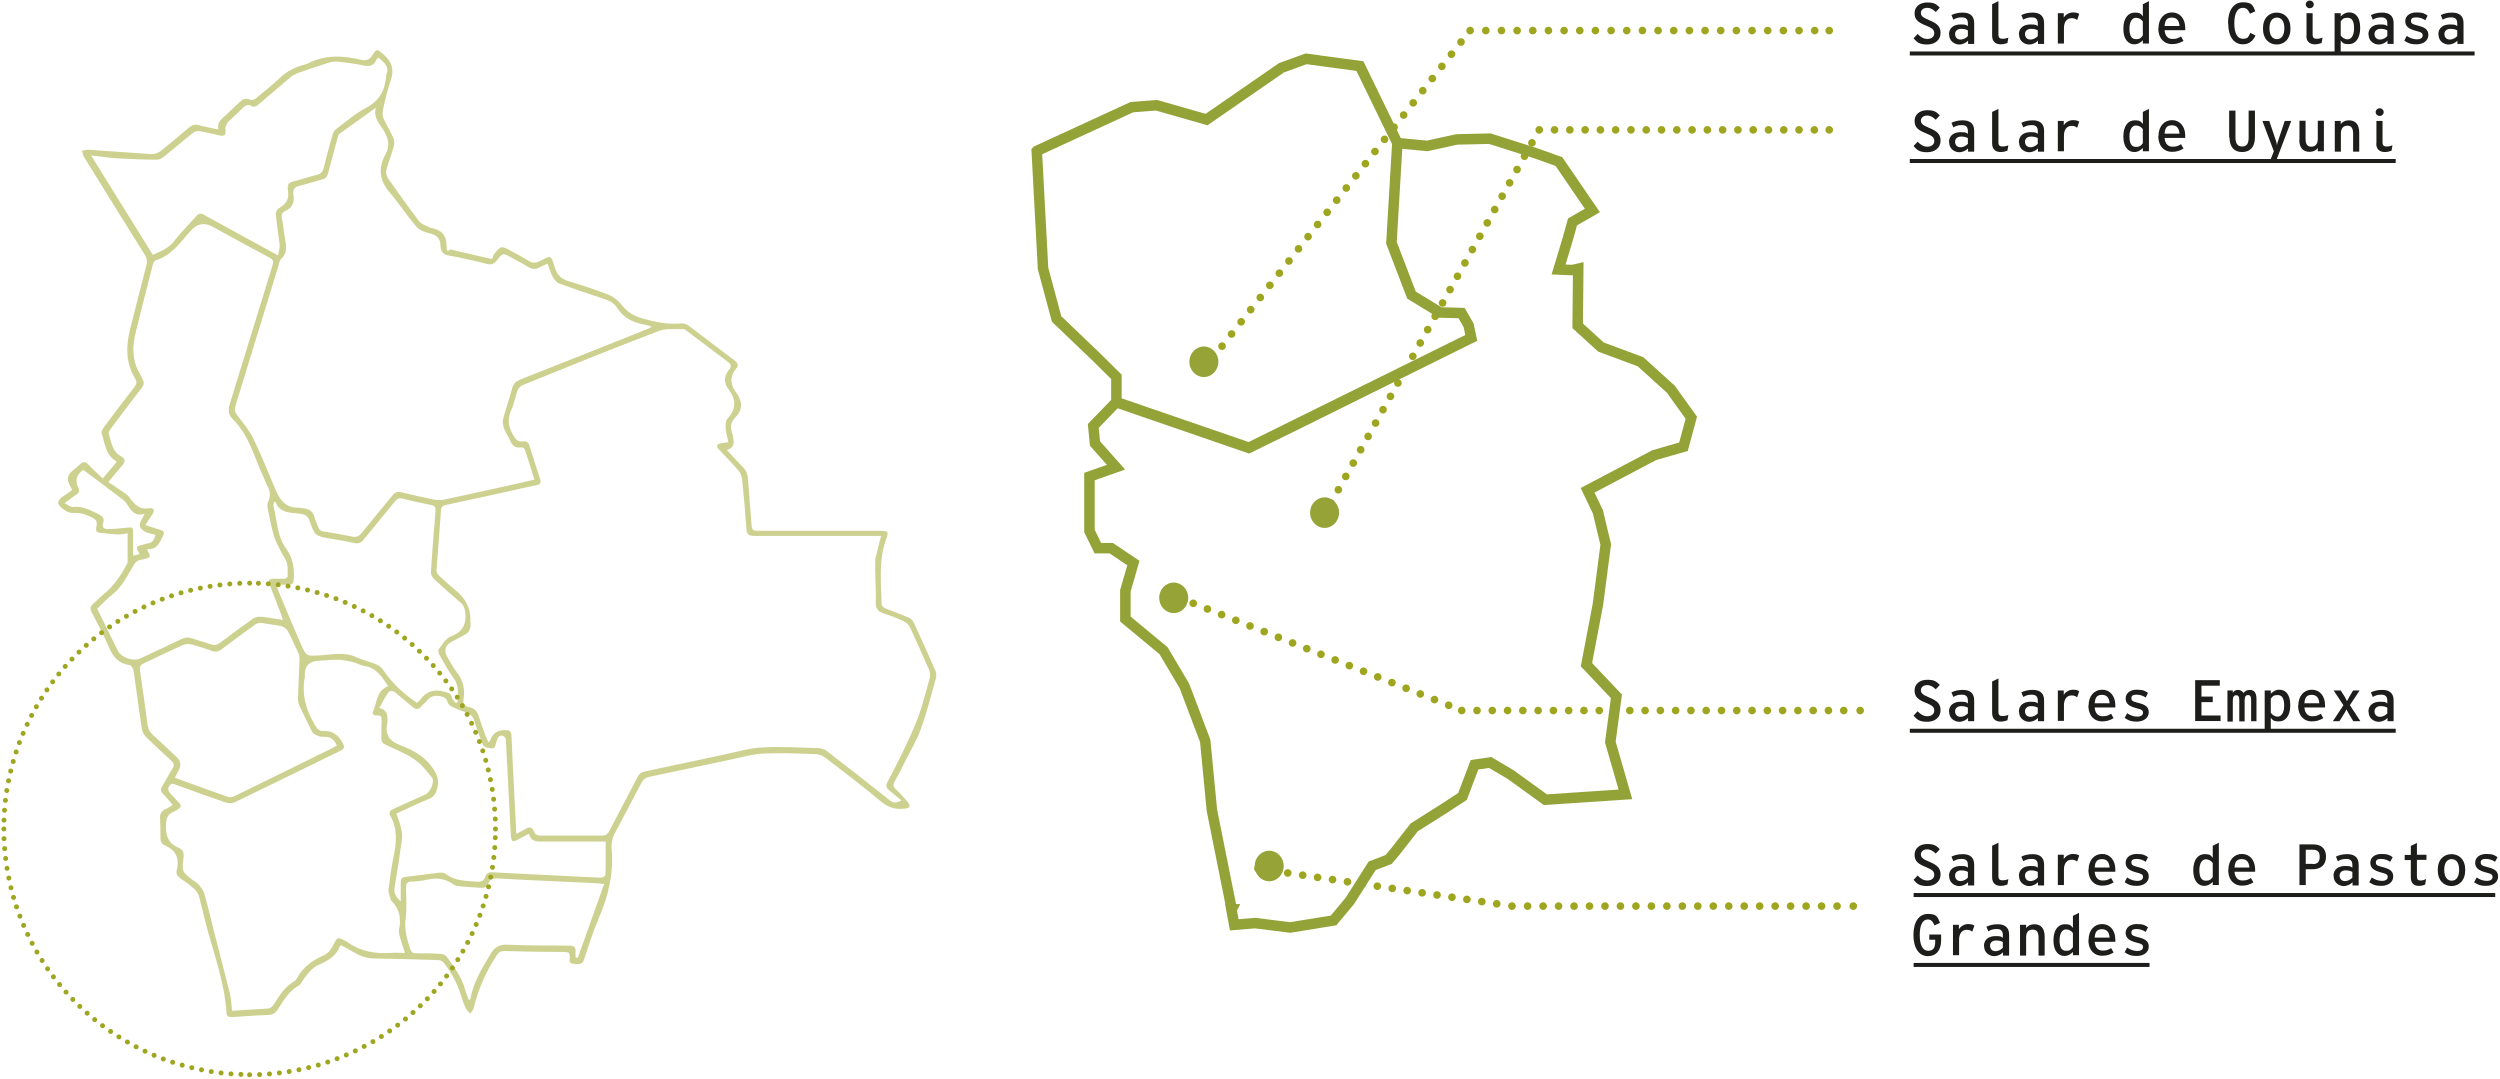 <svg xmlns="http://www.w3.org/2000/svg" id="Capa_1" viewBox="0 0 1308.9 564.7"><defs><style>      .st0, .st1, .st2, .st3, .st4, .st5, .st6, .st7, .st8, .st9 {        fill: none;      }      .st1 {        stroke: #94a338;        stroke-width: 5.5px;      }      .st1, .st7 {        stroke-miterlimit: 10;      }      .st2 {        stroke-dasharray: 0 8.1;      }      .st2, .st3, .st4, .st5, .st6, .st8, .st9 {        stroke: #9ea51e;        stroke-linecap: round;        stroke-linejoin: round;      }      .st2, .st4, .st5, .st8, .st9 {        stroke-width: 4px;      }      .st3, .st6 {        stroke-width: 2.6px;      }      .st5 {        stroke-dasharray: 0 8.2;      }      .st6 {        stroke-dasharray: 0 5.2;      }      .st10 {        fill: #1d1d1b;      }      .st11 {        fill: #96a337;      }      .st12 {        isolation: isolate;      }      .st7 {        stroke: #1d1d1b;        stroke-width: 2.1px;      }      .st13 {        opacity: .5;      }      .st8 {        stroke-dasharray: 0 8;      }      .st9 {        stroke-dasharray: 0 7.9;      }      .st14 {        fill: #9ca321;      }    </style></defs><path class="st6" d="M135.9,562.6c67.8-2.7,122.1-57.8,123.5-126"></path><path class="st6" d="M259.3,428.8c-2.7-67.8-57.8-122.1-126-123.5"></path><path class="st6" d="M125.5,305.4c-67.8,2.7-122.1,57.8-123.5,126"></path><path class="st6" d="M2.1,439.1c2.7,67.8,57.8,122.1,126,123.5"></path><path class="st3" d="M130.7,562.7h0M2,434h0M130.7,305.3h0M259.4,434h0"></path><g class="st13"><path class="st14" d="M81.5,280.1c-1.3-.4-2.7-.7-4-1.1-4.4-1.5-5.4-4.1-2.9-7.8.3-.5.6-1.1,1.1-2.2-4.9,1.6-6.9-1.5-8.9-4.5-.6-.9-1.2-2-2.1-2.6-6.9-5.3-13.9-10.5-21.1-15.9,0,0-.2.2-.6.4q-4.6,3.7-2,9c.8,1.7.4,2.6-1,3.5-1.9,1.3-3.7,2.7-6.2,4.5,1.8.9,3.1,2.1,4.2,2,5.1-.6,9.3,1.7,13.6,3.8,2.1,1,3.2,2.2,2.4,4.6-.7,2,.2,3.2,2.2,3.2,3.4,0,6.7-.4,10-.7,3.3-.4,3.5-.3,3.5,3.1v11.5c1.6-.4,2.5-.6,3.4-.8-2.2-3.8-2.1-4,1.9-5,.6-.1,1.3-.4,1.9-.5,2.6-.2,3.8-1.7,4.4-4.3M316.4,462.9c-1.3-.2-2.1-.3-2.9-.4-17.8-.9-35.6-1.6-53.4-2.6-2.3-.1-3.6.5-4.4,2.5-.8,2.1-2.3,2.7-4.5,2.4-2.9-.3-5.8-.3-8.7-.6-1.8-.2-3.8-.2-5.1-1.2-4.2-2.9-8.5-3.6-13.4-2.5-2.8.6-5.8,1-8.7,1.1-2.4.1-2.7,1.2-2.7,3.2,0,5.3.5,10.6-.2,15.8-.8,5.8.6,11,2.4,16.3.6,1.7,1.4,2.2,3.1,2.2,4.2,0,8.5,0,12.7.3,1.2,0,2.7.6,3.3,1.5,3.8,5.4,7.9,10.6,9.6,17.2.4,1.8,1.3,3.5,1.9,5.3h.8c1.4-8.8,6-16.1,10.4-23.6,2.2-3.8,4.5-5.4,9-5.2,10.8.5,21.7.4,32.5.5,2.4,0,3.5.8,3.2,3.3-.1.9,0,1.9.1,2.9.4,0,.8.2,1.1.2,4.6-12.8,9.1-25.6,13.8-38.7M209.8,472v-10c0-1.9.6-2.7,2.5-2.9,5.9-.7,11.8-1.5,17.7-2.2,1.1-.1,2.6,0,3.5.7,4.8,3.7,10.5,3.6,16.1,4,2.1.2,3.7-.3,4.4-2.5.7-2,2.1-2.6,4.2-2.4,9.8.6,19.6,1,29.4,1.5,9,.4,18.1,1,27.1,1.3.8,0,2.3-.9,2.3-1.4.2-5.7.1-11.5.1-17.5h-32.5c-3.3,0-6.6.4-7.6-4.1-2.3,1.2-4.2,2.2-6.1,3.2-2.5,1.3-3.1.9-3.4-1.9-.2-2.3-.3-4.7-.4-7.1-.7-14.2-1.5-28.4-2.2-42.7-.1-2.4-1.8-3.6-3.6-2.4-.8.5-1,2-1.5,3.1-.6,1.3-.2,3.4-2.5,3.1-1.9-.3-4.1-.2-5-2.9-1.1-3.7-2.7-7.2-3.8-10.9-.8-2.8-2.2-4.6-5.1-5.3-2.4-.6-4.6-1.6-6.8-2.7-.9-.4-2-1.3-2.2-2.2-.5-2.2-1.9-2.9-4-3.3-2.9-.5-5.1,0-6.9,2.4-.8,1.1-2,1.8-2.8,2.8-1.6,2.1-3.2,1.8-5,.2-2.7-2.4-5.6-4.5-8.2-6.9-1.4-1.3-3.1-1.8-4.2-.4-1.8,2.4-3.1,5.3-4.7,8.1,2.9.7,4.3,2.4,4.2,5.1,0,.9.2,1.9,0,2.8-1.4,6.1,1.1,9.4,6.9,11.6,6.1,2.4,11.9,5.3,16.1,10.9,2.8,3.7,4.3,6.8,3.2,11.4-.7,2.9-1.7,4.7-4.6,5.9-5.7,2.2-11.1,5-16.9,7.6.8,2.3,1.7,4.3,2.2,6.4s1.1,4.4.8,6.6c-1.1,8.5-2.4,17-3.9,25.4-.5,3,.4,5,3.1,7.4M176.3,390.3c-1.2-2.9-2.9-4.5-6-4.5s-2.7-.2-3.9-.6c-1.1-.4-2.5-1.1-3-2.1-2.4-4.6-4.6-9.3-6.8-14-.4-.9-.6-2-.6-3,.2-7.1.6-14.1.8-21.2,0-1.1-.2-2.3-.7-3.2-1.8-3.9-3.5-7.7-5.5-11.4-.6-1.1-2.1-2.1-3.3-2.5-3-.7-6.2-.8-9.2-1.5-2.2-.5-3.8,0-5.4,1.3-5.5,4.1-11.1,8.1-16.6,12.3-1.8,1.4-3.4,1.6-5.4.8-3.5-1.2-7-2.4-10.5-3.3-1.3-.3-3-.3-4.2.2-7,3.1-13.8,6.5-20.7,9.7-1.9.9-2.3,1.9-2,3.9,1.4,9.3,2.7,18.6,3.9,28,.3,2.2,1.1,4,2.9,5.6,4.2,3.8,8.3,7.7,12.4,11.6q3.3,3.1.9,7.2c-.6,1.1-1.2,2.2-1.8,3.6,9.6,3.5,18.8,6.9,28,10.1.9.3,2.2,0,3.2-.5,17.2-8.4,34.4-16.8,51.5-25.3.7-.4,1.4-.8,2.1-1.2M238.9,368c.2-.2.5-.3.7-.5.1-4.3.8-8.6-2.2-12.6-2.8-3.7-4.9-7.8-7.2-11.8-.5-.9-1-2.5-.6-3,1.9-2.5,3.7-5.8,6.3-6.8,6.4-2.5,8.6-6.6,7.6-13.2-.3-1.9-.8-3.3-2.3-4.5-4.8-4.1-9.5-8.3-14.1-12.6-.9-.8-1.5-2.4-1.5-3.6.7-10.6,1.5-21.3,2.4-31.9.2-1.9-.3-2.7-2.2-3.1-5-1-10-2-14.9-3.3-1.9-.5-2.9,0-4.1,1.4-5.4,6.7-10.9,13.2-16.3,19.9-1.4,1.8-2.9,2.4-5.1,1.9-3.9-.9-7.9-1.6-11.9-2.2-8.6-1.5-8.6-1.4-11.5-9.6-.8-2.1-1.9-3-4.2-3.4-5-.9-11.1.1-13.6-6.3h-.7c-.1.7-.5,1.5-.3,2.1,1.9,7.5,1.8,15.7,6.6,22.3,3.6,5,4.4,10.4,4,16.3-.1,2-.9,2.6-2.7,2.6h-6.4c.4,1.3.6,2.1.9,2.9,4,9.5,7.9,19,12,28.4,2.8,6.4,3,6.1,10.1,5.7,6.3-.4,12.7-1.9,18.9,1,3.2,1.5,6.8,2.3,10.1,3.6,1.4.6,2.9,1.5,3.7,2.7,4.7,7.1,10.8,12.7,17.9,17.6.6-.6,1.3-1,1.7-1.6,3.1-4.5,7.2-5.7,12.5-4.3,2.3.6,3.8,1,4.3,3.5.2,1,1.3,1.7,2,2.6M145.6,133.7c.4-2.4,1-4,.8-5.6-.6-5.2-1.5-10.4-2-15.7-.1-1.1.7-2.9,1.6-3.4,3.9-2.1,5.6-5,4.7-9.4v-.8c-.3-2.1.6-3.2,2.8-3.8,4.3-1.1,8.5-2.5,12.8-3.6,1.7-.5,2.6-1.4,3.1-3.2,1.5-5.9,3-11.9,4.7-17.7.3-1.2,1.1-2.4,2.1-3.1,5.1-3.8,9.9-8.1,15.4-10.9,7.2-3.7,10-9.4,10.6-16.9v-.3c1.9-4.5-1.2-6.7-4.1-9.2-.4.5-.9.9-1.1,1.4-1.4,3-3.6,3.4-6.7,2.8-4.3-1-8.7-1.5-13.1-2-1.6-.2-3.4,0-5,.5-5.4,1.7-10.8,3.5-16.1,5.4-1.6.6-3.1,1.4-4.3,2.5-5.6,4.7-11.2,9.6-16.8,14.3-.7.6-2.2,1.1-2.7.8-2.9-1.9-4.5,0-6.2,1.7-1.8,1.8-3.6,3.6-5.5,5.2s-2.8,3.3-2.5,5.8c.3,2.4-1,2.9-3.2,2.4-3.4-.8-6.8-1.6-10.2-2.2-1.1-.2-2.6,0-3.5.8-5.3,4.1-10.3,8.5-15.6,12.7-.9.7-2.2,1.4-3.2,1.4-7,0-13.9-.3-20.9-.7-4.4-.3-8.7-.9-13.8-1.5,11,17.7,21.6,34.8,32.3,52,4.3-1.9,8.3-3.4,11.2-7.2,3.5-4.6,7.8-8.7,11.6-13.1,1.2-1.4,2.3-1.6,3.9-.7,2.4,1.4,4.9,2.7,7.4,4.1,10.2,5.6,20.5,11.2,31.8,17.4M203.2,359.2c-3.2-4.7-6-9.5-12.3-10.5-2.3-.4-4.4-1.7-6.7-2.2-2.6-.6-5.3-1.1-8-1.1s-6.6.4-9.9.6c-4.3.3-6.6,2.6-6.7,6.9v1.4c-1.7,9.1.5,17.3,5.2,25.1,1.2,2,2.2,3.5,4.6,3.3,4.9-.2,7.8,2.3,10,6.3,1,1.8,1.2,2.9-1,4-18.5,9-36.9,18.1-55.4,27-1.3.6-3.3.6-4.7.2-8.8-3-17.6-6.2-26.4-9.4-1.3-.5-2.4-.8-3.3.8-.9,1.5-.6,2.5.5,3.7,1.6,1.7,3.2,3.5,4.8,5.2,1,1.1,1,2.2-.4,3-.7.4-1.4,1-2.2,1.3-3.5,1.3-4.3,3.6-4.4,7.3-.2,5.7,1.4,9.6,6.7,11.8,2.2.9,2.8,2.5,2.5,5-.9,7.6-.8,7.6,5.3,12.2.9.7,2,1.2,2.7,2.1,1.1,1.4,2.4,2.9,2.9,4.6,1.8,6.5,3.4,13.1,5,19.7,2.8,10.9,5.7,21.9,8.4,32.8.7,2.8.7,5.8,1.1,8.9,6.2-.4,12.1-.8,18-1.1,1.8,0,2.9-.8,3.9-2.3,2.9-4.5,5.6-9.2,10.5-11.9.7-.4,1.3-1.2,1.7-1.9,3-5.7,8-9.2,13.6-11.7,2.5-1.1,4-2.9,5.2-5.3,2.2-4.6,2.3-4.5,6.8-2.2.2,0,.3.2.5.3,6.9,5,14.7,6.4,23,5.8,2.3-.2,4.6,0,7.3,0-.9-2.9-1.8-5.4-2.5-7.9-.4-1.4-.9-3-.6-4.4,1.3-5.8.2-10.8-4-15-.1-.1-.3-.3-.3-.5-.4-1.7-1.4-3.6-1.2-5.2.7-5.9,1.5-11.8,2.7-17.6,1.5-7.2,2.1-14.3-1.7-21.1-1.1-1.9-.1-2.9,1.6-3.7,5.6-2.5,11.2-5.1,16.8-7.6,2.4-1.1,5-6.8,3.4-8.7-2.8-3.6-5.8-7.3-9.5-9.8-4.5-3.1-9.9-5.1-14.9-7.5-1.6-.8-2.2-1.8-2.2-3.5.2-3,0-6,.2-9.1.1-1.9-.3-2.9-2.4-2.7-1.4.1-2.8-.5-2.1-2,2.1-4.7,1.7-10.9,7.8-13.3M148.1,324.7c-.4-1.3-.6-2-.8-2.7-2-5.3-4.1-10.6-6.1-15.8-.9-2.5-.5-3.1,2.1-3.2h5.7c.6,0,1.6-.8,1.6-1.3,0-3.2.4-6.3-1.4-9.3-2.2-3.6-4.2-7.4-5.6-11.3-1.5-4.6-2.3-9.5-3.3-14.3-.3-1.3-.5-2.8,0-3.9,1.6-3.2,1.1-6.1-.6-9.1-.8-1.4-1.2-3-1.9-4.4-4.8-10.3-7.5-21.7-16-30-2.4-2.4-2.4-4.8-1.5-7.9,7.5-24.2,14.9-48.5,22.4-72.7.6-2,.3-2.9-1.6-3.9-10-5.3-19.9-10.8-29.8-16.2q-6.4-3.5-11.3,2c-5.5,6-10,13.1-18.5,15.6-.7.2-1.3,1.7-1.6,2.7-3,11.6-5.9,23.2-8.8,34.8-1.8,7.4-2.1,14.7,2,21.6.6,1,.9,2.1,1.5,3.1,1,1.7.8,3-.4,4.6-5.5,7.1-10.9,14.2-16.2,21.4-.5.7-1.3,1.8-1.1,2.4,1.4,4.4,1.7,9.4,6.5,12,2.2,1.2,2.4,2.8.6,4.8-2.5,2.8-4.8,5.7-7.3,8.7,1.7,1.1,3.2,2,4.5,3,2.3,1.7,5.3,3.1,6.8,5.3,2.6,3.8,5.3,6.2,10.3,5.4,2.2-.3,2.8,1,1.6,3-1.1,1.7-2.3,3.4-3.8,5.8,2.9.9,5.3,1.8,7.8,2.5,1.6.4,2.4,1.2,1.6,2.8-1.7,3.4-2.9,7.4-7.8,7.3-.2,0-.4.3-.7.4,2.2,3.7,2.1,4-2.3,5-.7.2-1.6.2-2.2.5-.8.5-1.7,1.1-2.2,2-3.5,5.6-6.1,11.7-11.5,15.9-2.8,2.2-5.2,4.9-7.9,7.4,3.7,7.4,7.2,14.7,10.8,22,1.8,3.6,8.1,5.8,11.8,4,7.1-3.3,14.2-6.6,21.2-10,2-1,3.8-1.2,5.9-.5,3.2,1.2,6.5,1.9,9.7,3.1,2.1.8,3.5.3,5.1-.9,5.6-4.2,11.2-8.4,16.9-12.4,1.1-.8,2.9-1.2,4.3-1.1,3.6.3,7.2,1,11.4,1.7M196.9,56.3c-6.4,4.6-12.8,9.2-19.2,13.8-.6.4-.8,1.5-1,2.3-1.7,6.1-3.3,12.2-4.9,18.3-.5,1.9-1.4,2.9-3.3,3.3-3.8,1-7.6,2.3-11.4,3.2-2.7.6-3.9,1.8-3.5,4.6.7,3.9-.4,7-4.3,8.7-1.7.7-2.1,2.1-1.7,3.9.7,3.6,1,7.3,1.7,10.9.7,3.7,1.1,7.2-2,10.2-.9.8-1.2,2.3-1.5,3.6-7.5,24.4-14.9,48.9-22.5,73.3-.6,2.1-.3,3.4,1,5.1,2.9,3.9,6.2,7.7,8.3,12,4.2,8.7,7.8,17.8,11.6,26.7,2.3,5.5,5.4,9.9,12.2,9.6.6,0,1.3.2,2,.3,3.4.1,5.6,1.6,6.4,5.1.3,1.5,1.2,3,1.7,4.5.5,1.6,1.4,2.4,3.2,2.6,4.8.7,9.7,1.6,14.5,2.6,2.2.5,3.6,0,5.1-1.8,5.4-6.7,10.9-13.2,16.3-19.9,1.2-1.5,2.5-2,4.4-1.5,5.8,1.4,11.6,2.7,17.4,3.9,1.6.3,3.4.3,5,0,11-2.3,21.9-4.8,32.9-7.2,4.7-1,9.5-2.1,14.5-3.3-1.7-5.5-3.3-10.6-5-15.7-.2-.6-1.3-1.3-1.9-1.2-3.6.7-5-1.5-6.2-4.3-.8-1.9-2.1-3.6-2.8-5.5-.5-1.6-.9-3.5-.5-5,1.4-5.4,3.3-10.6,4.7-16,.7-2.6,2.1-3.8,4.5-4.8,22.2-8.7,44.4-17.6,66.5-26.4.6-.2,1.2-.6,2.2-1.2-1.6-.4-2.5-.8-3.6-1-6-1-11.1-3.4-14.5-8.7-1.8-2.9-4.7-4.1-7.8-5.1-7.5-2.4-15-5-22.5-7.7-1.4-.5-2.6-2-3.4-3.3-1.2-2.2-1.9-4.6-2.8-7.1-1.6.7-2.9,1.1-4,1.8-2.2,1.4-4.1,1.1-6.3-.2-2.8-1.8-5.8-3.2-8.6-4.8-4.5-2.5-4.5-2.6-7.7,1.5-1.4,1.7-2.7,2.4-5.1,1.8-6.6-1.7-13.2-3.2-19.9-4.4-3.3-.6-4.5-2.3-4.5-5.3s-1.5-5.2-4.8-6.1c-2.7-.7-5.9-1.6-7.6-3.5-5-5.7-9.1-12.2-14.1-18-5.4-6.3-6.3-12.8-2.3-20,2.5-4.5,1.6-8.6-1.1-12.9-2.1-3.3-5.4-6.5-3.9-11.6M270.5,436.5c1.8-1,3.2-1.6,4.4-2.4,2.1-1.3,3.7-1.3,4.7,1.3.7,1.8,2,2.1,3.8,2.1h31.7c2,0,3-.7,3.9-2.4,4.9-9.5,9.9-18.8,14.8-28.3.9-1.7,2-2.5,3.8-2.9,14.1-3,28.2-6,42.3-9,6.4-1.4,12.9-3.3,19.4-3.6,9.8-.5,19.6.1,29.4.4,1.5,0,3.2.7,4.3,1.6,11.1,8.5,22,17.1,33,25.8,1.6,1.2,3,1.6,5.9,0-2.5-2.1-4.6-3.8-6.7-5.6-1.4-1.2-1.4-2.4-.6-4,2.8-5.3,5.5-10.5,8.1-15.9,2.8-5.9,5.7-11.9,8-18.1,2.4-6.6,4.1-13.5,6-20.3.4-1.3.3-3-.2-4.3-3.3-7.6-6.7-15.2-10.2-22.7-.6-1.2-1.9-2.3-3.1-2.9-3.4-1.6-6.9-3-10.5-4.1-3.3-1-4.3-2.8-4.2-6.1.2-6.2-.3-12.4-.3-18.7s.3-4.1.7-6.1c.6-3.1,1.5-6.2,2.4-9.7h-66.3c-2.8,0-4-.7-4.2-3.7-.6-8.8-1.4-17.5-2.3-26.2-.2-1.5-.9-3.2-1.9-4.4-3.3-3.8-6.8-7.3-10.2-11-1.6-1.7-1.2-2.8,1.1-3.2,1.2-.2,2.4-.4,3.8-.6-.5-2.6-1.2-4.9-1.4-7.3-.1-1.6,0-3.9.9-4.9,4.6-5,4.8-9.9.8-15.2-2.8-3.6-2.7-7.2.2-10.7,1.3-1.6.9-2.7-.7-3.9-7.1-5.3-14.1-10.7-21.2-16-.7-.5-1.4-1.3-2.2-1.2-4.3.2-9-.5-12.8,1-23.9,9.1-47.5,18.7-71.2,28.3-1.2.5-2.4,1.8-2.8,3-1.2,3.2-1.7,6.8-3.2,10-2.3,5-1.5,9.3,1.3,13.7,1.2,1.9,2.2,3.1,4.6,2.8,1.7-.2,3,.1,3.6,2.2,1.8,5.9,3.7,11.7,5.6,17.5.6,1.8.2,2.8-1.8,3.2-4.9,1-9.8,2.1-14.6,3.2-10.9,2.4-21.7,4.8-32.6,7.1-1.6.3-2.7.7-2.9,2.8-.7,10.5-1.6,21.1-2.4,31.6,0,.8.6,1.9,1.3,2.6,3.2,3,6.4,5.8,9.7,8.6,4.5,3.9,6.8,8.7,6.8,14.6s.3,2.7,0,3.9c-.3,1.2-1,2.7-2,3.3-2.4,1.6-5.1,2.8-7.7,4.2-3.6,2-4.4,4.8-2.3,8.2,1.6,2.7,3,5.5,4.9,7.9,3.3,4.2,4.3,8.9,3.5,14-.4,2.4.5,3.8,2.8,4.2,2.9.5,4.5,2.3,5.3,5.1,1,3.5,2.4,7,3.6,10.4.3.9.8,1.8,1.4,3,.5-.7.8-1,.9-1.3,1.3-3.5,3.9-5.2,7.6-5.1h.3c2.2-.2,3.1.6,3.2,3,.4,9.7.9,19.4,1.4,29.1.4,7,.7,14.1,1.1,21.7M178.5,494.9c-.3.2-.5.3-.5.4-1.8,4.9-5.8,7.5-10.2,9.4-4.4,1.8-7,5.3-9.5,9-.6.9-1.1,1.9-2,2.4-5.2,2.9-7.9,7.9-11,12.6-1.2,1.9-2.7,2.6-4.9,2.7-6.2.2-12.4.7-18.6,1.1-1.7,0-3,0-3.2-2.2-1.1-16.7-7.1-32.1-11.2-48.1-1.1-4.3-2-8.6-3.2-12.9-.4-1.4-1.4-2.9-2.5-3.9-2.2-2-4.7-3.8-7.2-5.5-1.5-1.1-2.5-2.4-2-4.3,1.6-6.1-.3-10.5-6.3-13-1.8-.8-2.2-2.3-2.2-4.2,0-3.2,0-6.4-.2-9.6-.2-2.7.7-4.3,3.1-5.3,1.2-.5,2.2-1.3,3.5-2.1-1.8-2.1-3.3-4-5-5.7-1.4-1.4-1.4-2.6-.4-4.2,1.9-3,3.5-6.3,5.4-9.3,1-1.6.7-2.6-.6-3.8-4.5-4.1-9-8.3-13.4-12.6-1-1-1.9-2.6-2.1-4.1-1.6-10.2-2.9-20.5-4.4-30.8-.2-1-1.3-2.5-2.2-2.7-5.7-.8-8.6-4.4-10.7-9.4-2.6-6.2-5.8-12.2-9-18.3-1-1.9-.7-3.1.8-4.4,1.8-1.5,3.4-3.3,5.2-4.8,5.3-4.2,9-9.5,12.1-15.4.3-.5.7-1,.7-1.5v-15.2c-2,.3-3.6.7-5.2.6-3.2-.2-6.5-.5-9.7-.9-2-.3-1.7-2.1-1.4-3.4.7-2.6-.5-3.6-2.6-4.7-3.1-1.6-6.2-2.5-9.7-2.2-2.5.2-7.1-2.8-7.7-5.1-.2-.7.5-1.8,1.1-2.5.9-.9,2.1-1.6,3.2-2.3,1-.7,1.9-1.4,3-2.2-.5-1-.9-1.8-1.4-2.7-1.5-2.8-1-5.2,1.5-7.3,1.4-1.1,2.8-2.3,4.1-3.5,1.5-1.4,2.8-1.4,4.3.2,2.3,2.5,4.8,4.7,7.5,7.3,2.5-3,4.8-5.7,7.1-8.4,0-.4,0-.7-.2-.7-5.5-3.3-5.8-9.4-7.5-14.6-.3-.8.5-2.1,1.1-3,5.3-7.1,10.6-14.2,16.1-21.2,1.1-1.5,1.4-2.7.4-4.3-5.2-8.5-4.9-17.5-2.5-26.7,2.8-11,5.5-21.9,8.4-32.9.5-2,.2-3.5-.9-5.3-10.7-17-21.2-34.1-31.8-51.2-.6-1-.7-2.2-1.1-3.3,1.1-.2,2.3-.6,3.4-.5,11.1.7,22.2,1.6,33.3,2.3,1.5,0,3.3-.7,4.5-1.6,5-4,9.9-8.1,14.8-12.3,1.6-1.3,3-1.9,5.1-1.3,3.2.9,6.6,1.5,10.4,2.3-1-4.1,2-5.7,4.1-7.8s5.3-5.1,8.1-7.5c.8-.7,2.6-1,3.5-.6,1.9.9,3.1.3,4.5-.9,3.9-3.4,8.1-6.5,11.8-10.1,3.6-3.5,7.9-5.7,12.7-7,.7-.2,1.5-.4,2.1-.7,9-4.6,18.3-4.2,27.8-1.9,2.7.6,4.4,0,5.9-2.3,2.4-3.8,2.5-3.4,5.8-.6,4.5,3.8,5.8,8,3.9,13.6-1.7,5.1-3,10.3-4.1,15.5-.3,1.5-.2,3.3.4,4.7,1.5,3.4,3.5,6.5,5,9.8.6,1.3.7,3.1.3,4.5-1.1,4.1-2.7,8-3.8,12.1-.4,1.3-.2,3.3.5,4.4,5.4,7.7,10.9,15.4,16.6,22.9,1,1.3,2.9,1.9,4.5,2.7.7.4,1.4.7,2.1.8,5,1,7.7,3.7,7.7,9s1.3,1.9,2.2,2.2c5.9,1.5,11.9,2.7,17.9,4.2s3.3.1,4.6-1.5c3.8-4.8,3.9-4.8,9.3-1.8,3,1.6,6,3.2,8.9,5,2,1.3,3.6,1.3,5.7.3,6.3-3.1,5.9-3.8,8.1,3.3,1.3,4,3.5,6.1,7.5,7.2,7.1,2.1,14.2,4.5,21.1,7.2,2.6,1.1,5,3.3,6.8,5.6,2.7,3.3,5.8,5.2,9.9,6.4,7,2.1,13.8,3.5,21.1,2.8,1.2-.1,2.8.5,3.8,1.3,8,6,15.9,12.1,23.9,18.1,1.7,1.3,2.3,2.6.9,4.2-3.6,4.3-3.2,8.5,0,12.7,3.4,4.6,3.5,9-.7,13.2-2.2,2.2-2.6,4.9-1.5,7.8.4,1.1.5,2.2.7,3.3.6,2.9-.5,4.8-3.4,5.7,2.8,3,5.5,6.1,8.3,8.9,1.8,1.7,2.5,3.6,2.7,6,.6,8.2,1.3,16.4,1.9,24.5.1,2.1.8,2.9,3,2.9h64.5c3.9,0,4.4.4,3.1,4-4.2,11.3-2.8,22.9-2.5,34.4,0,.8,1.1,1.9,2,2.2,4,1.7,8.1,3.1,12.1,4.8,1.1.5,2.2,1.5,2.7,2.6,3.9,8.4,7.7,16.8,11.4,25.3.5,1.2.5,2.8.2,4-2.5,8.8-4.7,17.7-7.8,26.3-2.2,6.1-5.6,11.7-8.5,17.5-1.6,3.3-3.2,6.6-5.1,9.8-1.1,1.8-1.1,3.1.6,4.6,2.2,2,4.2,4.3,6.2,6.6.5.6.9,1.7.7,2.4,0,.4-1.3.7-2.1.9-4.9.7-8.9-.4-12.9-3.8-9.4-7.9-19.3-15.4-29.1-22.9-1.3-1-3.2-1.7-4.8-1.8-9.1-.3-18.3-.7-27.4-.3-5.7.3-11.3,1.9-16.9,3.1-14.3,3-28.6,6.1-42.9,9.1-2,.4-3.3,1.4-4.2,3.2-4.7,9.1-9.6,18.2-14.4,27.3-.7,1.4-.9,3.2-1.2,4.8-.1.6,0,1.3,0,2,1.2,12.5-1.4,24.3-6.3,35.7-3.1,7.3-5.6,14.8-8,22.4-1.1,3.4-3.3,2.6-5.6,2.5-2.5-.1-2.1-2-2-3.6.1-2-.6-2.6-2.6-2.6-10.6,0-21.1-.2-31.7-.5-1.9,0-2.8.6-3.8,2.1-5.7,8.5-9.8,17.8-12.2,27.8-.3,1.1-1.2,1.9-1.8,2.9-.8-.9-1.8-1.7-2.3-2.8-1-2-1.8-4.2-2.4-6.3-1.8-6.2-4.8-11.8-8.7-17-1.1-1.5-2.2-2-4-2-10.8-.2-21.7-.7-32.5-.8-3.8,0-7.2-1-10.4-2.9-2.4-1.4-4.9-2.7-7.2-4"></path><rect class="st0" x="29.7" y="25" width="461.7" height="508.4"></rect></g><g><g class="st12"><g class="st12"><path class="st10" d="M1001.9,20l2.1-2.2c1.5,1.6,3.1,2.6,5.1,2.6s3.6-1.1,3.6-2.9-.8-2.7-4.3-4.1c-4.3-1.7-6-3.2-6-6.5s2.6-5.6,6.6-5.6,4.8,1,6.6,2.7l-2.1,2.3c-1.5-1.4-2.7-2.2-4.6-2.2s-3.2,1.2-3.2,2.6.7,2.4,4.2,3.8c4.4,1.8,6.1,3.4,6.1,6.8s-2.7,6-7,6-5.4-1.3-7.1-3.2Z"></path><path class="st10" d="M1020.4,18c0-3.6,2.8-5.2,6.1-5.2s2.9.4,3.8.9v-1.5c0-2.1-1-3.1-3.1-3.1s-3.1.4-4.5,1.2l-1-2.4c1.6-.8,3.5-1.3,5.9-1.3,3.8,0,6,1.7,6,5.5v10.9h-3.2v-1.7c-1.1,1.1-2.7,2-4.7,2s-5.2-1.5-5.2-5.2ZM1030.3,18.8v-2.9c-.9-.5-1.9-.8-3.6-.8s-3.1,1-3.1,2.7,1.1,2.9,2.8,2.9,3.1-.9,4-1.9Z"></path><path class="st10" d="M1043,18.8V2.2l3.3-1.6v17.6c0,1.6.8,2.1,2.1,2.1s2.3-.3,3.1-.6l-.5,2.8c-.7.3-2.1.7-3.5.7-2.7,0-4.5-1.4-4.5-4.5Z"></path><path class="st10" d="M1057,18c0-3.6,2.8-5.2,6.1-5.2s2.9.4,3.8.9v-1.5c0-2.1-1-3.1-3.1-3.1s-3,.4-4.5,1.2l-1-2.4c1.6-.8,3.5-1.3,5.9-1.3,3.8,0,6,1.7,6,5.5v10.9h-3.2v-1.7c-1.1,1.1-2.7,2-4.7,2s-5.2-1.5-5.2-5.2ZM1066.9,18.8v-2.9c-.9-.5-1.9-.8-3.6-.8s-3.1,1-3.1,2.7,1.1,2.9,2.8,2.9,3.1-.9,4-1.9Z"></path><path class="st10" d="M1077.3,6.9h3.2v2.3c.9-1.5,2.8-2.7,4.8-2.7s2.6.4,3.3.8l-1.1,3.2c-.7-.6-1.5-1-2.9-1-2.7,0-4,2.3-4,5.1v8.2h-3.2V6.9Z"></path><path class="st10" d="M1111.7,15.1c0-5.7,2.6-8.5,5.9-8.5s3.2.8,4.3,1.9V2.2l3.2-1.6v22.2h-3.2v-1.7c-1.1,1.1-2.5,2.1-4.5,2.1-3,0-5.7-2.5-5.7-8.1ZM1121.9,18.6v-7.4c-.8-1.1-2-1.9-3.7-1.9s-3.3,1.8-3.3,5.7,1.2,5.5,3.4,5.5,2.6-.7,3.6-1.9Z"></path><path class="st10" d="M1130.1,14.8c0-5.2,3.1-8.3,7.1-8.3s6.9,3.2,6.9,8.1,0,.9,0,1.2h-10.8c.2,2.9,1.7,4.6,4.1,4.6s3-.5,4.5-1.3l1.3,2.3c-2,1.1-3.5,1.7-6.1,1.7-3.6,0-7.1-2.5-7.1-8.4ZM1141.1,13.6c-.2-2.7-1.3-4.4-4-4.4s-3.6,1.5-3.8,4.4h7.8Z"></path><path class="st10" d="M1166.5,12.2c0-6.9,3-11,7.8-11s5.2,1.6,6.5,4.7l-2.8,1.3c-1-2.2-1.9-3.1-3.7-3.1-2.8,0-4.5,2.6-4.5,8.1s1.7,8.1,4.5,8.1,2.8-1,3.9-3.1l2.7,1.4c-1.3,2.7-3.2,4.6-6.6,4.6-4.9,0-7.7-4.2-7.7-11Z"></path><path class="st10" d="M1184.8,14.9c0-5.5,3.2-8.3,7.2-8.3s7.2,2.8,7.2,8.3-3.2,8.4-7.2,8.4-7.2-2.9-7.2-8.4ZM1196,14.8c0-3.8-1.6-5.6-3.9-5.6s-3.9,1.8-3.9,5.6,1.6,5.7,3.9,5.7,3.9-1.9,3.9-5.7Z"></path><path class="st10" d="M1207.2,2.3c0-1.1.9-2,2.1-2s2.1.9,2.1,2-.9,2-2.1,2-2.1-.9-2.1-2ZM1207.6,18.8V6.9h3.2v11.3c0,1.6.8,2.1,2.1,2.1s2.3-.3,3.1-.6l-.5,2.8c-.7.3-2.1.7-3.5.7-2.7,0-4.5-1.4-4.5-4.5Z"></path><path class="st10" d="M1222.3,6.9h3.2v1.7c1.1-1.1,2.5-2.1,4.5-2.1,3.2,0,5.7,2.4,5.7,8.1s-2.6,8.5-5.9,8.5-3.2-.8-4.3-1.9v5.9l-3.2,1.6V6.9ZM1232.5,14.8c0-3.9-1.2-5.5-3.4-5.5s-2.7.7-3.6,1.9v7.4c.8,1.1,2.1,2,3.7,2s3.3-1.8,3.3-5.7Z"></path><path class="st10" d="M1240,18c0-3.6,2.8-5.2,6.1-5.2s2.9.4,3.8.9v-1.5c0-2.1-1-3.1-3.1-3.1s-3.1.4-4.5,1.2l-1-2.4c1.6-.8,3.5-1.3,5.9-1.3,3.8,0,6,1.7,6,5.5v10.9h-3.2v-1.7c-1.1,1.1-2.7,2-4.7,2s-5.2-1.5-5.2-5.2ZM1249.9,18.8v-2.9c-.9-.5-1.9-.8-3.6-.8s-3.1,1-3.1,2.7,1.1,2.9,2.8,2.9,3.1-.9,4-1.9Z"></path><path class="st10" d="M1258.8,21.2l1.3-2.4c1.5,1.1,3.4,1.8,5.3,1.8s3-.8,3-2-.5-1.7-3.4-2.4c-3.9-1-5.7-2.4-5.7-5.1s2.3-4.6,5.8-4.6,4.5.7,5.9,1.7l-1.2,2.4c-1.5-1-3-1.5-4.9-1.5s-2.6.7-2.6,1.8.3,1.7,3.2,2.4c3.8.9,5.9,2,5.9,5s-2.7,4.9-6.2,4.9-4.7-.8-6.5-2Z"></path><path class="st10" d="M1276.6,18c0-3.6,2.8-5.2,6.1-5.2s2.9.4,3.8.9v-1.5c0-2.1-1-3.1-3.1-3.1s-3,.4-4.5,1.2l-1-2.4c1.6-.8,3.5-1.3,5.9-1.3,3.8,0,6,1.7,6,5.5v10.9h-3.2v-1.7c-1.1,1.1-2.7,2-4.7,2s-5.2-1.5-5.2-5.2ZM1286.5,18.8v-2.9c-.9-.5-1.9-.8-3.6-.8s-3.1,1-3.1,2.7,1.1,2.9,2.8,2.9,3.1-.9,4-1.9Z"></path></g></g><g class="st12"><g class="st12"><path class="st10" d="M1001.9,76.4l2.1-2.2c1.5,1.6,3.1,2.6,5.1,2.6s3.6-1.1,3.6-2.9-.8-2.7-4.3-4.1c-4.3-1.7-6-3.2-6-6.5s2.6-5.6,6.6-5.6,4.8,1,6.6,2.7l-2.1,2.3c-1.5-1.4-2.7-2.2-4.6-2.2s-3.2,1.2-3.2,2.6.7,2.4,4.2,3.8c4.4,1.8,6.1,3.4,6.1,6.8s-2.7,6-7,6-5.4-1.3-7.1-3.2Z"></path><path class="st10" d="M1020.4,74.4c0-3.6,2.8-5.2,6.1-5.2s2.9.4,3.8.9v-1.5c0-2.1-1-3.1-3.1-3.1s-3.1.4-4.5,1.2l-1-2.4c1.6-.8,3.5-1.3,5.9-1.3,3.8,0,6,1.7,6,5.5v10.9h-3.2v-1.7c-1.1,1.1-2.7,2-4.7,2s-5.2-1.5-5.2-5.2ZM1030.3,75.2v-2.9c-.9-.5-1.9-.8-3.6-.8s-3.1,1-3.1,2.7,1.1,2.9,2.8,2.9,3.1-.9,4-1.9Z"></path><path class="st10" d="M1043,75.2v-16.6l3.3-1.6v17.6c0,1.6.8,2.1,2.1,2.1s2.3-.3,3.1-.6l-.5,2.8c-.7.3-2.1.7-3.5.7-2.7,0-4.5-1.4-4.5-4.5Z"></path><path class="st10" d="M1057,74.4c0-3.6,2.8-5.2,6.1-5.2s2.9.4,3.8.9v-1.5c0-2.1-1-3.1-3.1-3.1s-3,.4-4.5,1.2l-1-2.4c1.6-.8,3.5-1.3,5.9-1.3,3.8,0,6,1.7,6,5.5v10.9h-3.2v-1.7c-1.1,1.1-2.7,2-4.7,2s-5.2-1.5-5.2-5.2ZM1066.9,75.2v-2.9c-.9-.5-1.9-.8-3.6-.8s-3.1,1-3.1,2.7,1.1,2.9,2.8,2.9,3.1-.9,4-1.9Z"></path><path class="st10" d="M1077.3,63.3h3.2v2.3c.9-1.5,2.8-2.7,4.8-2.7s2.6.4,3.3.8l-1.1,3.2c-.7-.6-1.5-1-2.9-1-2.7,0-4,2.3-4,5.1v8.2h-3.2v-16Z"></path><path class="st10" d="M1111.7,71.5c0-5.7,2.6-8.5,5.9-8.5s3.2.8,4.3,1.9v-6.3l3.2-1.6v22.2h-3.2v-1.7c-1.1,1.1-2.5,2.1-4.5,2.1-3,0-5.7-2.5-5.7-8.1ZM1121.9,75v-7.4c-.8-1.1-2-1.9-3.7-1.9s-3.3,1.8-3.3,5.7,1.2,5.5,3.4,5.5,2.6-.7,3.6-1.9Z"></path><path class="st10" d="M1130.1,71.2c0-5.2,3.1-8.3,7.1-8.3s6.9,3.2,6.9,8.1,0,.9,0,1.2h-10.8c.2,2.9,1.7,4.6,4.1,4.6s3-.5,4.5-1.3l1.3,2.3c-2,1.1-3.5,1.7-6.1,1.7-3.6,0-7.1-2.5-7.1-8.4ZM1141.1,70c-.2-2.7-1.3-4.4-4-4.4s-3.6,1.5-3.8,4.4h7.8Z"></path><path class="st10" d="M1167.1,72v-14.1h3.3v14.1c0,3.1,1.1,4.7,3.5,4.7s3.4-1.5,3.4-4.7v-14.1h3.3v14c0,5-2.5,7.7-6.7,7.7s-6.6-2.6-6.6-7.6Z"></path><path class="st10" d="M1190.5,79.2l-6-15.9h3.6l3.6,10.7c.2.6.4,1.5.4,2.1.1-.6.3-1.6.5-2l3.6-10.8h3.4l-8.2,21.7h-3.2l2.3-5.8Z"></path><path class="st10" d="M1203.9,73.1v-9.9h3.2v9.4c0,3,1,4.2,3,4.2s3.4-1.2,3.4-4.1v-9.5h3.2v16h-3.2v-1.7c-.9,1.2-2.3,2-4.3,2-3.4,0-5.4-2.1-5.4-6.5Z"></path><path class="st10" d="M1222.3,63.3h3.2v1.7c.9-1.2,2.3-2,4.3-2,3.4,0,5.4,2.1,5.4,6.5v9.9h-3.2v-9.4c0-3-1-4.2-3-4.2s-3.4,1.2-3.4,4.1v9.5h-3.2v-16Z"></path><path class="st10" d="M1243.8,58.7c0-1.1.9-2,2.1-2s2.1.9,2.1,2-.9,2-2.1,2-2.1-.9-2.1-2ZM1244.2,75.2v-11.9h3.2v11.3c0,1.6.8,2.1,2.1,2.1s2.3-.3,3.1-.6l-.5,2.8c-.7.3-2.1.7-3.5.7-2.7,0-4.5-1.4-4.5-4.5Z"></path></g></g><g class="st12"><g class="st12"><path class="st10" d="M1001.9,460.6l2.1-2.2c1.5,1.6,3.1,2.6,5.1,2.6s3.6-1.1,3.6-2.9-.8-2.7-4.3-4.1c-4.3-1.7-6-3.2-6-6.5s2.6-5.6,6.6-5.6,4.8,1,6.6,2.7l-2.1,2.3c-1.5-1.4-2.7-2.2-4.6-2.2s-3.2,1.2-3.2,2.6.7,2.4,4.2,3.8c4.4,1.8,6.1,3.4,6.1,6.8s-2.7,6-7,6-5.4-1.3-7.1-3.2Z"></path><path class="st10" d="M1020.4,458.6c0-3.6,2.8-5.2,6.1-5.2s2.9.4,3.8.9v-1.5c0-2.1-1-3.1-3.1-3.1s-3.1.4-4.5,1.2l-1-2.4c1.6-.8,3.5-1.3,5.9-1.3,3.8,0,6,1.7,6,5.5v10.9h-3.2v-1.7c-1.1,1.1-2.7,2-4.7,2s-5.2-1.5-5.2-5.2ZM1030.3,459.4v-2.9c-.9-.5-1.9-.8-3.6-.8s-3.1,1-3.1,2.7,1.1,2.9,2.8,2.9,3.1-.9,4-1.9Z"></path><path class="st10" d="M1043,459.4v-16.6l3.3-1.6v17.6c0,1.6.8,2.1,2.1,2.1s2.3-.3,3.1-.6l-.5,2.8c-.7.3-2.1.7-3.5.7-2.7,0-4.5-1.4-4.5-4.5Z"></path><path class="st10" d="M1057,458.6c0-3.6,2.8-5.2,6.1-5.2s2.9.4,3.8.9v-1.5c0-2.1-1-3.1-3.1-3.1s-3,.4-4.5,1.2l-1-2.4c1.6-.8,3.5-1.3,5.9-1.3,3.8,0,6,1.7,6,5.5v10.9h-3.2v-1.7c-1.1,1.1-2.7,2-4.7,2s-5.2-1.5-5.2-5.2ZM1066.9,459.4v-2.9c-.9-.5-1.9-.8-3.6-.8s-3.1,1-3.1,2.7,1.1,2.9,2.8,2.9,3.1-.9,4-1.9Z"></path><path class="st10" d="M1077.3,447.5h3.2v2.3c.9-1.5,2.8-2.7,4.8-2.7s2.6.4,3.3.8l-1.1,3.2c-.7-.6-1.5-1-2.9-1-2.7,0-4,2.3-4,5.1v8.2h-3.2v-16Z"></path><path class="st10" d="M1093.5,455.4c0-5.2,3.1-8.3,7.1-8.3s6.9,3.2,6.9,8.1,0,.9,0,1.2h-10.8c.2,2.9,1.7,4.6,4.1,4.6s3-.5,4.5-1.3l1.3,2.3c-2,1.1-3.5,1.7-6.1,1.7-3.6,0-7.1-2.5-7.1-8.4ZM1104.5,454.2c-.2-2.7-1.3-4.4-4-4.4s-3.6,1.5-3.8,4.4h7.8Z"></path><path class="st10" d="M1112.4,461.8l1.3-2.4c1.5,1.1,3.4,1.8,5.3,1.8s3-.8,3-2-.5-1.7-3.4-2.4c-3.9-1-5.7-2.4-5.7-5.1s2.3-4.6,5.8-4.6,4.5.7,5.9,1.7l-1.2,2.4c-1.5-1-3-1.5-4.9-1.5s-2.6.7-2.6,1.8.3,1.7,3.2,2.4c3.8.9,5.9,2,5.9,5s-2.7,4.9-6.2,4.9-4.7-.8-6.5-2Z"></path><path class="st10" d="M1148.3,455.7c0-5.7,2.6-8.5,5.9-8.5s3.2.8,4.3,1.9v-6.3l3.2-1.6v22.2h-3.2v-1.7c-1.1,1.1-2.5,2.1-4.5,2.1-3,0-5.7-2.5-5.7-8.1ZM1158.5,459.2v-7.4c-.8-1.1-2-1.9-3.7-1.9s-3.3,1.8-3.3,5.7,1.3,5.5,3.4,5.5,2.6-.7,3.6-1.9Z"></path><path class="st10" d="M1166.7,455.4c0-5.2,3.1-8.3,7.1-8.3s6.9,3.2,6.9,8.1,0,.9,0,1.2h-10.8c.2,2.9,1.7,4.6,4.1,4.6s3-.5,4.5-1.3l1.3,2.3c-2,1.1-3.5,1.7-6.1,1.7-3.6,0-7.1-2.5-7.1-8.4ZM1177.7,454.2c-.2-2.7-1.3-4.4-4-4.4s-3.6,1.5-3.8,4.4h7.8Z"></path><path class="st10" d="M1204,442.1h7.2c3.8,0,6.6,1.9,6.6,6.4s-2.9,6.6-7,6.6h-3.6v8.3h-3.3v-21.4ZM1210.8,452.4c2.6,0,3.7-1.2,3.7-3.8s-1.1-3.7-3.5-3.7h-3.8v7.4h3.6Z"></path><path class="st10" d="M1221.7,458.6c0-3.6,2.8-5.2,6.1-5.2s2.9.4,3.8.9v-1.5c0-2.1-1-3.1-3.1-3.1s-3.1.4-4.5,1.2l-1-2.4c1.6-.8,3.5-1.3,5.9-1.3,3.8,0,6,1.7,6,5.5v10.9h-3.2v-1.7c-1.1,1.1-2.7,2-4.7,2s-5.2-1.5-5.2-5.2ZM1231.6,459.4v-2.9c-.9-.5-1.9-.8-3.6-.8s-3.1,1-3.1,2.7,1.1,2.9,2.8,2.9,3.1-.9,4-1.9Z"></path><path class="st10" d="M1240.5,461.8l1.3-2.4c1.5,1.1,3.4,1.8,5.3,1.8s3-.8,3-2-.5-1.7-3.4-2.4c-3.9-1-5.7-2.4-5.7-5.1s2.3-4.6,5.8-4.6,4.5.7,5.9,1.7l-1.3,2.4c-1.5-1-3-1.5-4.9-1.5s-2.6.7-2.6,1.8.3,1.7,3.2,2.4c3.8.9,5.9,2,5.9,5s-2.7,4.9-6.2,4.9-4.7-.8-6.5-2Z"></path><path class="st10" d="M1262.2,459.4v-9.1h-3.2v-2.7h3.2v-4.7l3.2-1.6v6.2h5v2.7h-5v8.6c0,1.6.6,2.2,1.9,2.2s2.1-.4,2.9-.8l-.5,2.9c-.9.4-1.7.7-3.4.7-2.5,0-4.1-1.4-4.1-4.5Z"></path><path class="st10" d="M1276.3,455.5c0-5.5,3.2-8.3,7.2-8.3s7.2,2.8,7.2,8.3-3.2,8.4-7.2,8.4-7.2-2.9-7.2-8.4ZM1287.5,455.4c0-3.8-1.6-5.6-3.9-5.6s-3.9,1.8-3.9,5.6,1.6,5.7,3.9,5.7,3.9-1.9,3.9-5.7Z"></path><path class="st10" d="M1295.4,461.8l1.3-2.4c1.5,1.1,3.4,1.8,5.3,1.8s3-.8,3-2-.5-1.7-3.4-2.4c-3.9-1-5.7-2.4-5.7-5.1s2.3-4.6,5.8-4.6,4.5.7,5.9,1.7l-1.3,2.4c-1.5-1-3-1.5-4.9-1.5s-2.6.7-2.6,1.8.3,1.7,3.2,2.4c3.8.9,5.9,2,5.9,5s-2.7,4.9-6.2,4.9-4.7-.8-6.5-2Z"></path></g></g><g class="st12"><g class="st12"><path class="st10" d="M1001.8,489.5c0-6.7,2.8-11,7.6-11s5.1,1.7,6.3,4.7l-2.9,1.3c-.9-2.2-1.8-3.1-3.5-3.1-2.7,0-4.2,2.9-4.2,8.2s1.6,8.2,4.4,8.2,3.7-1.7,3.7-4.9v-.9h-3.1v-2.7h6.2v3c0,5.2-2.5,8.3-7,8.3s-7.5-4.2-7.5-11Z"></path><path class="st10" d="M1022.4,484.2h3.2v2.3c.9-1.5,2.8-2.7,4.8-2.7s2.6.4,3.3.8l-1.1,3.2c-.7-.6-1.5-1-2.9-1-2.7,0-4,2.3-4,5.1v8.2h-3.2v-16Z"></path><path class="st10" d="M1038.7,495.3c0-3.6,2.8-5.2,6.1-5.2s2.9.4,3.8.9v-1.5c0-2.1-1-3.1-3.1-3.1s-3.1.4-4.5,1.2l-1-2.4c1.6-.8,3.5-1.3,5.9-1.3,3.8,0,6,1.7,6,5.5v10.9h-3.2v-1.7c-1.1,1.1-2.7,2-4.7,2s-5.2-1.5-5.2-5.2ZM1048.6,496.1v-2.9c-.9-.5-1.9-.8-3.6-.8s-3.1,1-3.1,2.7,1.1,2.9,2.8,2.9,3.1-.9,4-1.9Z"></path><path class="st10" d="M1057.6,484.2h3.2v1.7c.9-1.2,2.3-2,4.3-2,3.4,0,5.4,2.1,5.4,6.5v9.9h-3.2v-9.4c0-3-1-4.2-3.1-4.2s-3.4,1.2-3.4,4.1v9.5h-3.2v-16Z"></path><path class="st10" d="M1075.1,492.4c0-5.7,2.6-8.5,5.9-8.5s3.2.8,4.3,1.9v-6.3l3.2-1.6v22.2h-3.2v-1.7c-1.1,1.1-2.5,2.1-4.5,2.1-3,0-5.7-2.5-5.7-8.1ZM1085.3,495.9v-7.4c-.8-1.1-2-1.9-3.7-1.9s-3.3,1.8-3.3,5.7,1.2,5.5,3.4,5.5,2.6-.7,3.6-1.9Z"></path><path class="st10" d="M1093.5,492.1c0-5.2,3.1-8.3,7.1-8.3s6.9,3.2,6.9,8.1,0,.9,0,1.2h-10.8c.2,2.9,1.7,4.6,4.1,4.6s3-.5,4.5-1.3l1.3,2.3c-2,1.1-3.5,1.7-6.1,1.7-3.6,0-7.1-2.5-7.1-8.4ZM1104.5,490.9c-.2-2.7-1.3-4.4-4-4.4s-3.6,1.5-3.8,4.4h7.8Z"></path><path class="st10" d="M1112.4,498.5l1.3-2.4c1.5,1.1,3.4,1.8,5.3,1.8s3-.8,3-2-.5-1.7-3.4-2.4c-3.9-1-5.7-2.4-5.7-5.1s2.3-4.6,5.8-4.6,4.5.7,5.9,1.7l-1.2,2.4c-1.5-1-3-1.5-4.9-1.5s-2.6.7-2.6,1.8.3,1.7,3.2,2.4c3.8.9,5.9,2,5.9,5s-2.7,4.9-6.2,4.9-4.7-.8-6.5-2Z"></path></g></g><g class="st12"><g class="st12"><path class="st10" d="M1001.9,374.6l2.1-2.2c1.5,1.6,3.1,2.6,5.1,2.6s3.6-1.1,3.6-2.9-.8-2.7-4.3-4.1c-4.3-1.7-6-3.2-6-6.5s2.6-5.6,6.6-5.6,4.8,1,6.6,2.7l-2.1,2.3c-1.5-1.4-2.7-2.2-4.6-2.2s-3.2,1.2-3.2,2.6.7,2.4,4.2,3.8c4.4,1.8,6.1,3.4,6.1,6.8s-2.7,6-7,6-5.4-1.3-7.1-3.2Z"></path><path class="st10" d="M1020.4,372.6c0-3.6,2.8-5.2,6.1-5.2s2.9.4,3.8.9v-1.5c0-2.1-1-3.1-3.1-3.1s-3.1.4-4.5,1.2l-1-2.4c1.6-.8,3.5-1.3,5.9-1.3,3.8,0,6,1.7,6,5.5v10.9h-3.2v-1.7c-1.1,1.1-2.7,2-4.7,2s-5.2-1.5-5.2-5.2ZM1030.3,373.4v-2.9c-.9-.5-1.9-.8-3.6-.8s-3.1,1-3.1,2.7,1.1,2.9,2.8,2.9,3.1-.9,4-1.9Z"></path><path class="st10" d="M1043,373.4v-16.6l3.3-1.6v17.6c0,1.6.8,2.1,2.1,2.1s2.3-.3,3.1-.6l-.5,2.8c-.7.3-2.1.7-3.5.7-2.7,0-4.5-1.4-4.5-4.5Z"></path><path class="st10" d="M1057,372.6c0-3.6,2.8-5.2,6.1-5.2s2.9.4,3.8.9v-1.5c0-2.1-1-3.1-3.1-3.1s-3,.4-4.5,1.2l-1-2.4c1.6-.8,3.5-1.3,5.9-1.3,3.8,0,6,1.7,6,5.5v10.9h-3.2v-1.7c-1.1,1.1-2.7,2-4.7,2s-5.2-1.5-5.2-5.2ZM1066.9,373.4v-2.9c-.9-.5-1.9-.8-3.6-.8s-3.1,1-3.1,2.7,1.1,2.9,2.8,2.9,3.1-.9,4-1.9Z"></path><path class="st10" d="M1077.3,361.5h3.2v2.3c.9-1.5,2.8-2.7,4.8-2.7s2.6.4,3.3.8l-1.1,3.2c-.7-.6-1.5-1-2.9-1-2.7,0-4,2.3-4,5.1v8.2h-3.2v-16Z"></path><path class="st10" d="M1093.5,369.4c0-5.2,3.1-8.3,7.1-8.3s6.9,3.2,6.9,8.1,0,.9,0,1.2h-10.8c.2,2.9,1.7,4.6,4.1,4.6s3-.5,4.5-1.3l1.3,2.3c-2,1.1-3.5,1.7-6.1,1.7-3.6,0-7.1-2.5-7.1-8.4ZM1104.5,368.2c-.2-2.7-1.3-4.4-4-4.4s-3.6,1.5-3.8,4.4h7.8Z"></path><path class="st10" d="M1112.4,375.8l1.3-2.4c1.5,1.1,3.4,1.8,5.3,1.8s3-.8,3-2-.5-1.7-3.4-2.4c-3.9-1-5.7-2.4-5.7-5.1s2.3-4.6,5.8-4.6,4.5.7,5.9,1.7l-1.2,2.4c-1.5-1-3-1.5-4.9-1.5s-2.6.7-2.6,1.8.3,1.7,3.2,2.4c3.8.9,5.9,2,5.9,5s-2.7,4.9-6.2,4.9-4.7-.8-6.5-2Z"></path><path class="st10" d="M1149.3,356.1h12.9v2.9h-9.6v5.7h5.9v2.9h-5.9v7h10v2.9h-13.3v-21.4Z"></path><path class="st10" d="M1166.2,361.5h2.8v1.2c.6-.9,1.5-1.5,2.7-1.5s2.3.6,2.9,1.6c.9-1,1.8-1.6,3.3-1.6,2.3,0,3.5,1.5,3.5,4.8v11.6h-2.8v-11.1c0-1.9-.5-2.6-1.6-2.6s-1.8.7-1.8,2.6v11.2h-2.8v-11.1c0-1.9-.5-2.6-1.6-2.6s-1.8.7-1.8,2.6v11.2h-2.8v-16Z"></path><path class="st10" d="M1185.7,361.5h3.2v1.7c1.1-1.1,2.5-2.1,4.5-2.1,3.2,0,5.7,2.4,5.7,8.1s-2.6,8.5-5.9,8.5-3.2-.8-4.3-1.9v5.9l-3.2,1.6v-21.9ZM1195.9,369.4c0-3.9-1.2-5.5-3.4-5.5s-2.7.7-3.6,1.9v7.4c.8,1.1,2.1,2,3.7,2s3.3-1.8,3.3-5.7Z"></path><path class="st10" d="M1203.3,369.4c0-5.2,3.1-8.3,7.1-8.3s6.9,3.2,6.9,8.1,0,.9,0,1.2h-10.8c.2,2.9,1.7,4.6,4.1,4.6s3-.5,4.5-1.3l1.3,2.3c-2,1.1-3.5,1.7-6.1,1.7-3.6,0-7.1-2.5-7.1-8.4ZM1214.3,368.2c-.2-2.7-1.3-4.4-4-4.4s-3.6,1.5-3.8,4.4h7.8Z"></path><path class="st10" d="M1226.9,369.2l-5.1-7.7h3.7l2.1,3.3c.5.9.8,1.5,1.2,2.3.4-.8.7-1.4,1.2-2.3l2-3.3h3.4l-5.1,7.7,5.5,8.4h-3.7l-2.3-3.8c-.5-.9-.8-1.5-1.3-2.4-.4.9-.7,1.5-1.3,2.4l-2.4,3.8h-3.4l5.5-8.3Z"></path><path class="st10" d="M1240,372.6c0-3.6,2.8-5.2,6.1-5.2s2.9.4,3.8.9v-1.5c0-2.1-1-3.1-3.1-3.1s-3.1.4-4.5,1.2l-1-2.4c1.6-.8,3.5-1.3,5.9-1.3,3.8,0,6,1.7,6,5.5v10.9h-3.2v-1.7c-1.1,1.1-2.7,2-4.7,2s-5.2-1.5-5.2-5.2ZM1249.9,373.4v-2.9c-.9-.5-1.9-.8-3.6-.8s-3.1,1-3.1,2.7,1.1,2.9,2.8,2.9,3.1-.9,4-1.9Z"></path></g></g><line class="st7" x1="999.9" y1="28" x2="1295.6" y2="28"></line><line class="st7" x1="999.9" y1="84.3" x2="1254.3" y2="84.3"></line><line class="st7" x1="1001.9" y1="468.6" x2="1306.4" y2="468.6"></line><line class="st7" x1="1001.9" y1="505.2" x2="1125.4" y2="505.2"></line><line class="st7" x1="999.9" y1="382.6" x2="1254.3" y2="382.6"></line><line class="st2" x1="634.8" y1="187.6" x2="767.2" y2="19.1"></line><line class="st5" x1="777.9" y1="16" x2="953.6" y2="16"></line><path class="st4" d="M957.7,16h0M769.7,16h0M629.8,194h0"></path><line class="st8" x1="696.8" y1="263.4" x2="803.9" y2="71.5"></line><line class="st8" x1="813.9" y1="68" x2="953.7" y2="68"></line><path class="st4" d="M957.7,68h0M805.9,68h0M692.9,270.4h0"></path><line class="st8" x1="617.3" y1="312.9" x2="761.6" y2="370.5"></line><line class="st8" x1="773.3" y1="372" x2="969.9" y2="372"></line><path class="st4" d="M973.9,372h0M765.3,372h0M609.9,310h0"></path><line class="st9" x1="666.4" y1="455.9" x2="787.7" y2="473.8"></line><line class="st2" x1="799.8" y1="474.4" x2="966.2" y2="474.4"></line><path class="st4" d="M970.3,474.4h0M791.6,474.4h0M658.6,454.7h0"></path><path class="st11" d="M630.3,197.4c4.2,0,7.6-3.6,7.6-8s-3.4-8-7.6-8-7.6,3.6-7.6,8,3.4,8,7.6,8"></path><path class="st11" d="M693.5,276.4c4.2,0,7.6-3.6,7.6-8s-3.4-8-7.6-8-7.6,3.6-7.6,8,3.4,8,7.6,8"></path><path class="st11" d="M614.5,321c4.2,0,7.6-3.6,7.6-8s-3.4-8-7.6-8-7.6,3.6-7.6,8,3.4,8,7.6,8"></path><path class="st11" d="M664.5,461.4c4.2,0,7.6-3.6,7.6-8s-3.4-8-7.6-8-7.6,3.6-7.6,8,3.4,8,7.6,8"></path><path class="st1" d="M542.8,79.1l3.3,61.5,7.1,26.4,21,20.1,10.3,10.2v13.2l69.4,23.9,116.4-57.5-1.4-6.6-3.7-6.4-11.3-.3-14.9-9.1-10.5-27.4,3.1-52.2-19.6-40.3-28.2-3.8-12.9,4.7-39.2,27.1-26.2-7.5-12.9,1-49.7,22.9h0ZM644.9,476.1l-10.4-51.9-3.5-36.3-10.9-28.8-10.9-18.4-20-16.6v-14.8l4.2-14.5-11.6-7.8h-7l-4.4-9v-28.5l13.9-4.9-11-12.4-.9-9.2,12-12.4,69.4,23.9,24.3-11.9,92.2-45.7-1.4-6.6-3.7-6.4-11.3-.3-14.9-9.1-10.5-27.4,3.1-52.2,15.6,1.5,15.5-3.4,17.3-.4,24.2,7.7,12,4.3,17.5,25.6-10.4,6-2.3,8.3-5,16.6,7.3.3,3-.7-.3,29.9,12.2,11.1,20.7,7.7,15.9,14.4,10.7,14.9-4.1,15.2-15.3,4.4-34.9,18.4,5.4,11.3,4.1,17.1-4.1,31.4-6,31.5,15.7,16.6-3.2,23.9,7.9,27.4-41.9,2.8-18.1-13.1-10.8-6.4-8.2,1.2-6.3,16.6-9.8,6.4-15.5,9.8-9.6,12.3-3.8,4.5-8.6,3.3-11.7,18.4-8.5,10.2-22.7,3.7-18.4-2.3-10.9.9-1.5-8.1h.2Z"></path></g></svg>